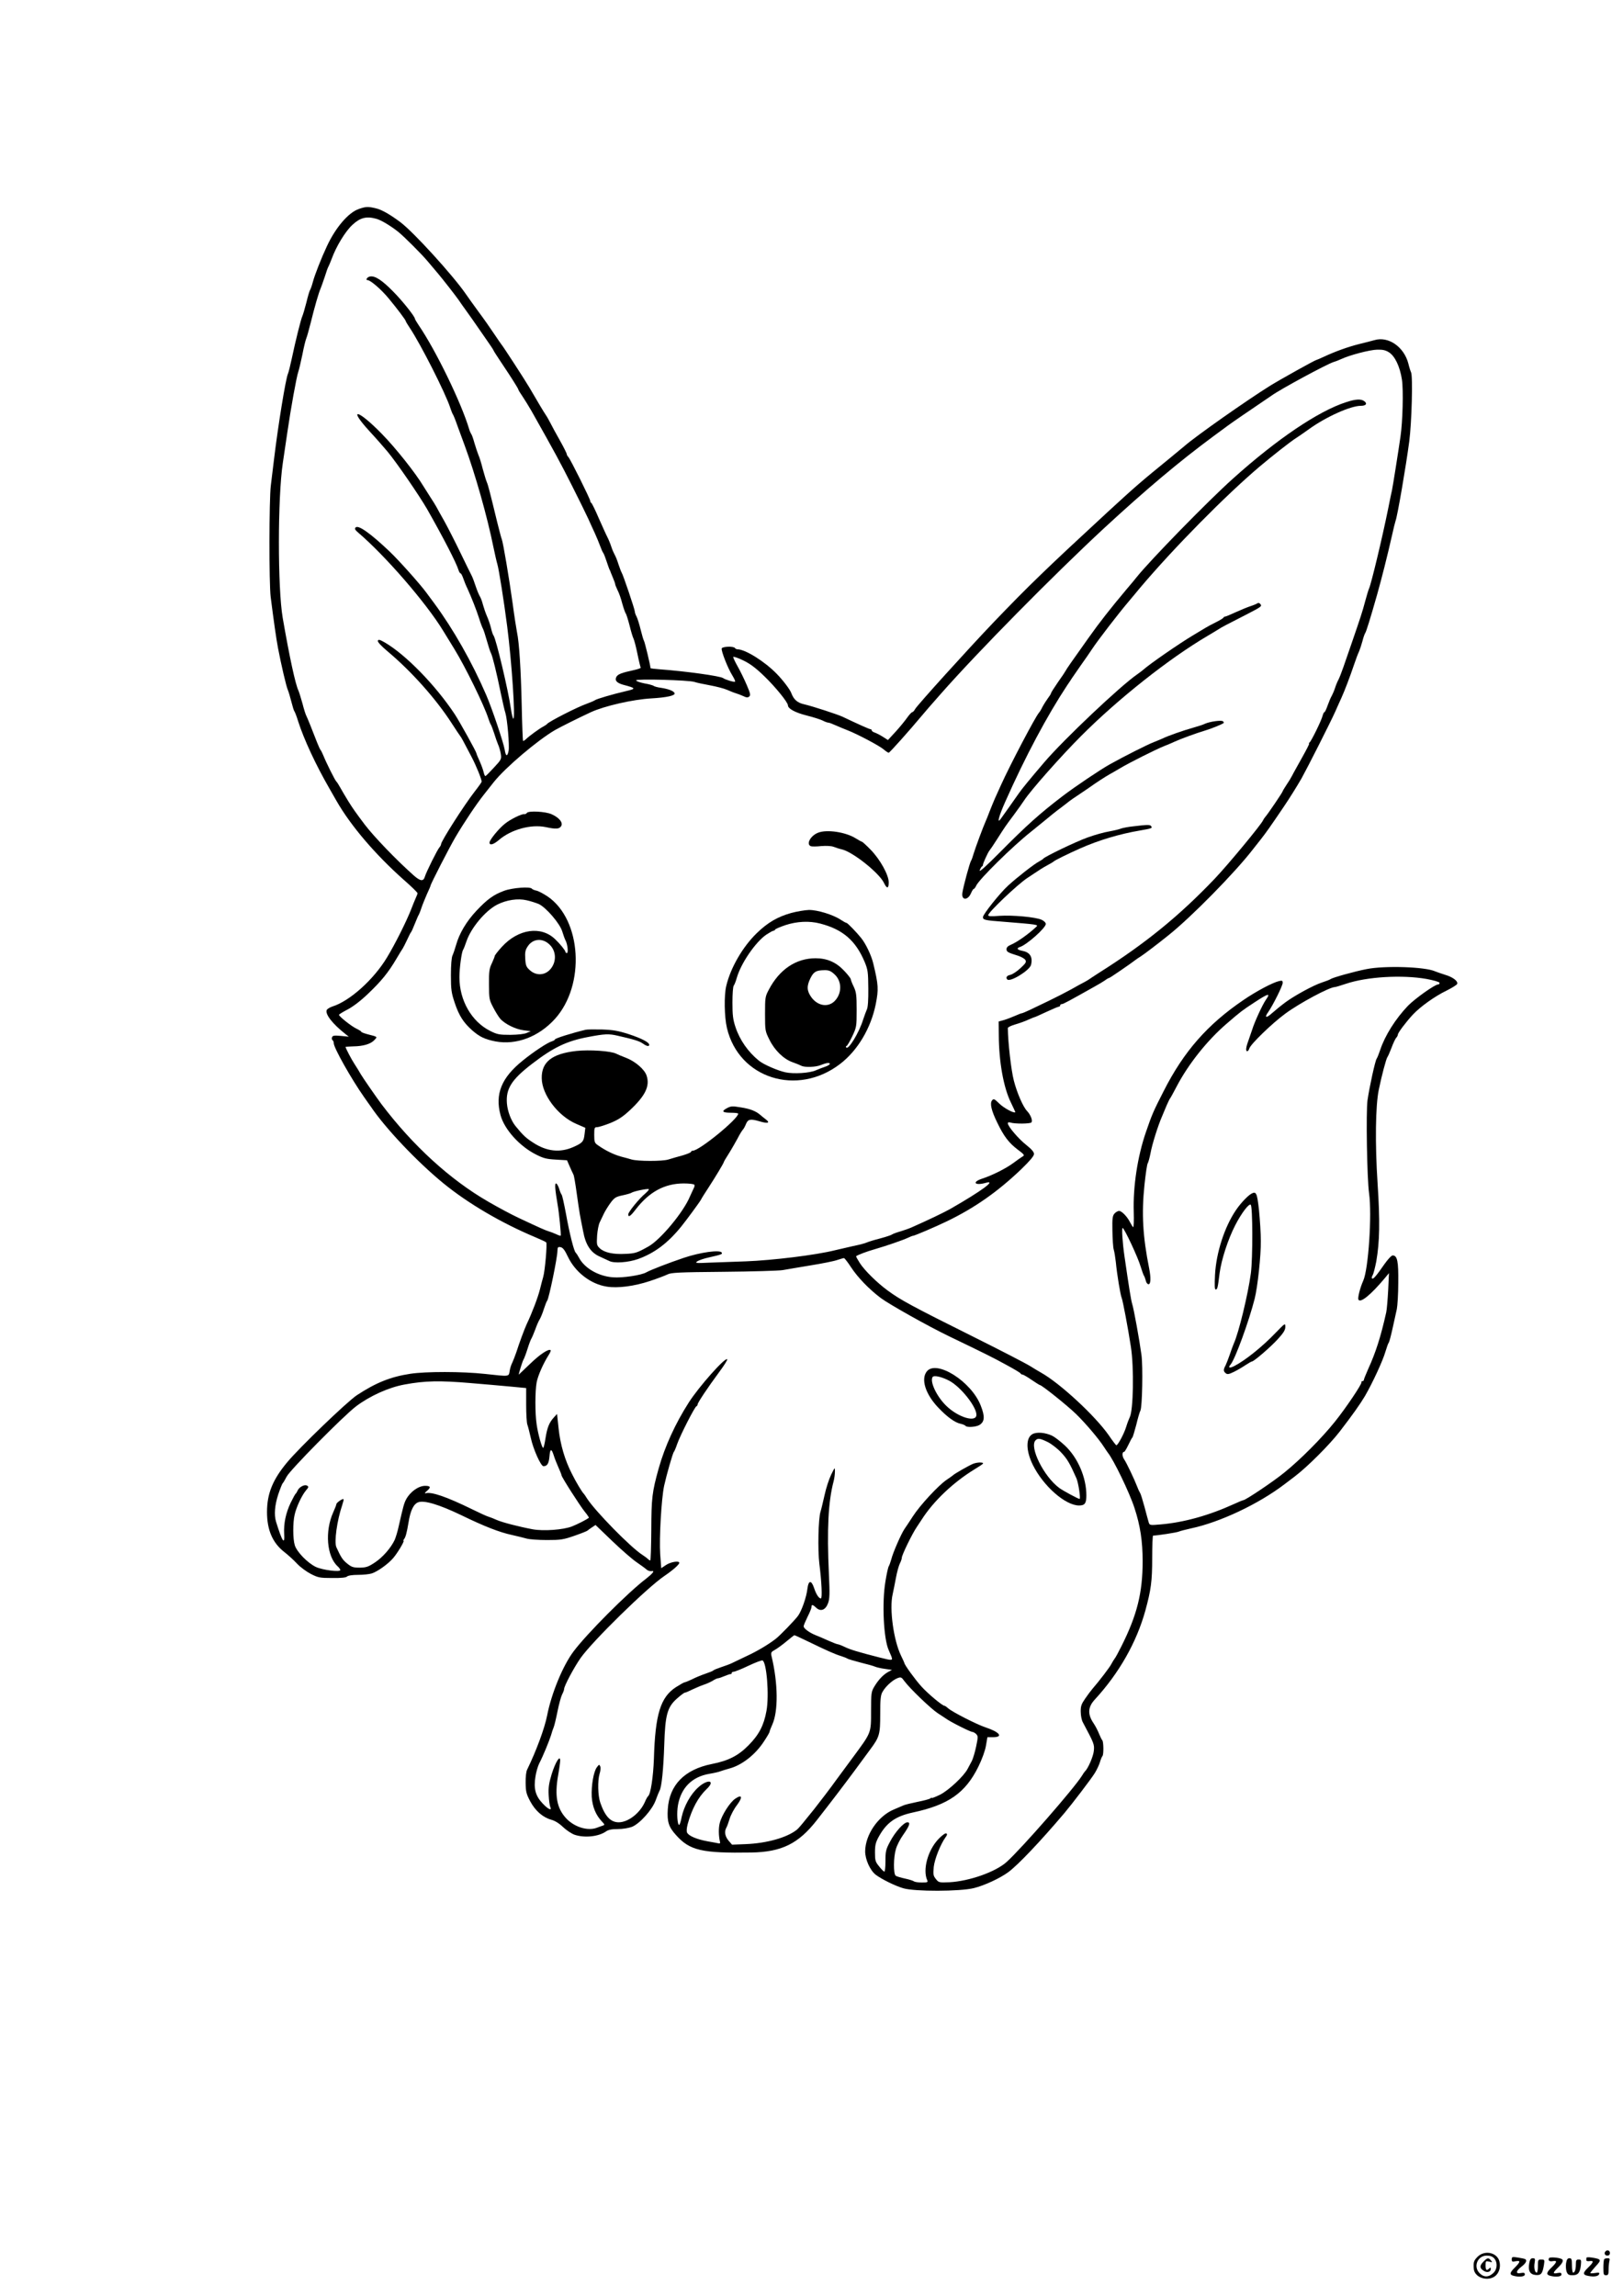 <?xml version="1.0" standalone="no"?>
<!DOCTYPE svg PUBLIC "-//W3C//DTD SVG 20010904//EN"
 "http://www.w3.org/TR/2001/REC-SVG-20010904/DTD/svg10.dtd">
<svg version="1.0" xmlns="http://www.w3.org/2000/svg"
 width="1240pt" height="1754pt" viewBox="0 0 1240 1754"
 preserveAspectRatio="xMidYMid meet">

<g transform="translate(0,1754) scale(0.1,-0.1)"
fill="#000000" stroke="none">
<path d="M2740 15943 c-78 -27 -176 -141 -242 -283 -42 -89 -94 -221 -108
-275 -7 -27 -17 -54 -21 -60 -4 -5 -17 -48 -28 -95 -12 -47 -26 -94 -31 -105
-11 -23 -52 -188 -81 -325 -11 -52 -24 -104 -29 -115 -17 -37 -75 -392 -106
-650 -9 -71 -20 -164 -25 -205 -13 -105 -14 -747 -1 -850 22 -173 42 -317 56
-390 24 -126 63 -294 75 -320 6 -14 18 -54 27 -90 9 -36 19 -69 24 -75 4 -5
17 -39 28 -75 44 -138 136 -335 237 -510 21 -36 46 -80 56 -98 109 -190 295
-408 513 -602 59 -51 106 -98 106 -103 0 -5 -7 -23 -15 -40 -8 -18 -23 -55
-34 -84 -37 -94 -123 -266 -185 -368 -102 -169 -285 -333 -418 -374 -20 -7
-39 -19 -42 -27 -12 -32 44 -104 141 -181 l28 -22 -61 6 c-50 4 -62 3 -67 -10
-3 -9 -2 -19 3 -22 6 -4 10 -14 10 -24 0 -35 135 -274 230 -409 22 -32 46 -65
53 -75 110 -164 354 -422 556 -587 188 -153 439 -301 701 -411 41 -17 79 -35
83 -39 9 -8 -9 -218 -23 -265 -5 -16 -16 -59 -25 -95 -14 -57 -59 -177 -101
-265 -18 -39 -57 -145 -79 -214 -10 -29 -24 -65 -31 -80 -8 -14 -17 -43 -20
-63 -8 -45 3 -44 -189 -23 -175 19 -451 19 -570 1 -151 -23 -263 -68 -409
-164 -75 -50 -437 -398 -531 -511 -112 -134 -155 -241 -155 -381 0 -138 43
-237 134 -307 27 -21 70 -60 95 -87 25 -27 73 -62 106 -79 55 -28 68 -31 162
-31 69 -1 106 3 114 11 8 8 41 13 85 13 39 0 86 5 105 11 45 15 123 71 162
116 32 36 90 133 80 133 -3 0 -1 6 4 13 12 14 21 49 34 126 14 90 38 141 73
155 45 18 159 -16 330 -98 179 -87 293 -131 386 -151 41 -9 92 -22 114 -28 21
-6 91 -11 155 -11 105 0 125 3 211 33 52 18 97 36 100 40 3 3 17 14 33 24 l27
18 128 -123 c71 -68 155 -141 188 -163 32 -22 65 -46 72 -53 13 -11 27 -16 45
-13 21 3 1 -21 -45 -57 -139 -105 -455 -422 -556 -557 -82 -109 -169 -321
-202 -490 -19 -97 -82 -268 -153 -414 -7 -13 -12 -58 -11 -100 1 -67 5 -84 35
-141 40 -74 97 -123 162 -141 26 -7 59 -27 87 -54 25 -24 65 -51 89 -60 76
-26 184 -15 241 25 18 13 44 18 90 18 38 0 84 8 108 17 60 24 156 131 182 204
11 31 24 63 29 72 16 27 30 165 36 349 7 229 23 289 96 354 28 25 56 46 61 46
6 0 31 11 57 24 26 12 65 29 86 36 22 7 53 21 70 31 16 11 35 19 41 19 6 0 29
8 50 17 22 9 42 16 47 15 4 -1 7 2 7 8 0 5 7 10 16 10 8 0 59 20 111 45 53 25
102 44 109 41 31 -12 52 -266 30 -385 -20 -111 -57 -182 -137 -263 -78 -79
-153 -118 -281 -143 -209 -42 -325 -161 -336 -346 -6 -96 7 -135 64 -198 105
-117 197 -138 574 -132 232 4 360 67 500 246 109 139 213 276 290 380 47 64
99 135 117 159 73 98 78 117 78 271 0 112 3 146 17 170 22 41 77 91 113 105
28 11 32 10 55 -22 44 -59 204 -212 255 -245 28 -18 55 -36 61 -40 33 -25 188
-103 204 -103 6 0 19 -7 28 -16 15 -15 15 -23 0 -95 -9 -44 -24 -92 -32 -109
-9 -16 -23 -44 -33 -62 -29 -56 -144 -163 -210 -197 -35 -17 -63 -28 -63 -25
0 4 -6 2 -12 -4 -7 -5 -51 -17 -98 -26 -47 -10 -94 -21 -105 -26 -11 -5 -45
-19 -75 -32 -121 -50 -219 -193 -220 -320 0 -62 38 -146 81 -179 47 -35 146
-84 210 -103 87 -26 433 -25 539 1 81 20 200 75 265 123 75 56 243 233 427
450 59 70 204 260 232 305 16 26 34 64 40 85 6 21 15 42 19 46 10 10 9 108 -1
120 -5 5 -16 28 -25 50 -9 23 -27 58 -41 79 -48 70 -45 125 9 183 185 201 319
437 386 680 43 158 52 223 52 400 0 94 3 172 7 172 30 0 179 23 195 30 11 5
54 16 95 25 221 47 516 186 715 338 28 21 63 48 79 60 97 74 264 241 342 342
100 130 155 208 192 270 58 100 137 270 157 340 10 33 21 65 26 70 4 6 17 55
29 110 12 55 26 120 32 145 5 25 11 115 11 201 2 164 -7 209 -43 209 -9 0 -37
-30 -63 -67 -62 -90 -86 -117 -94 -109 -4 4 -2 16 5 26 6 11 18 58 27 104 26
151 29 304 10 596 -20 305 -16 594 9 715 22 108 57 239 66 250 5 6 18 37 31
70 12 33 28 67 35 76 8 8 14 20 14 26 0 14 63 97 114 152 58 62 169 141 258
184 42 21 79 44 81 51 8 21 -32 52 -93 70 -30 10 -64 21 -75 26 -76 35 -388
45 -525 17 -93 -18 -260 -65 -274 -76 -6 -5 -36 -16 -66 -26 -65 -21 -209
-100 -277 -150 -48 -36 -62 -48 -116 -94 -35 -30 -46 -21 -19 16 36 51 112
203 112 225 0 17 -4 19 -27 14 -49 -11 -175 -78 -273 -145 -274 -186 -456
-393 -609 -695 -79 -154 -90 -180 -136 -314 -64 -186 -99 -415 -93 -609 2 -67
0 -119 -4 -117 -5 3 -15 20 -24 37 -22 44 -64 87 -84 87 -9 0 -25 -9 -35 -20
-15 -17 -18 -37 -16 -132 1 -62 5 -126 10 -143 5 -16 12 -59 16 -95 9 -95 35
-252 45 -275 8 -18 49 -234 70 -372 25 -159 19 -489 -9 -540 -5 -10 -18 -43
-27 -73 -16 -52 -63 -140 -75 -140 -3 0 -30 35 -59 78 -104 148 -372 396 -515
476 -16 9 -55 32 -85 51 -30 19 -227 121 -438 226 -464 231 -552 279 -650 351
-83 61 -177 154 -213 210 -17 27 -30 50 -28 52 12 10 83 37 144 54 89 26 211
68 252 87 17 8 34 15 38 15 12 0 171 68 260 111 213 103 388 226 569 399 65
63 96 100 96 115 0 15 -18 36 -58 68 -59 46 -142 143 -142 166 0 8 7 10 20 6
35 -11 149 -10 160 1 12 12 -5 57 -32 86 -31 31 -78 140 -102 233 -21 81 -45
294 -46 402 0 6 26 19 58 28 31 9 76 25 99 36 23 10 44 19 47 19 3 0 43 18 90
40 47 22 90 40 95 40 6 0 11 5 11 10 0 6 6 10 13 10 11 0 60 27 252 135 28 15
62 36 77 46 14 11 29 19 33 19 5 0 160 106 200 137 6 5 24 17 40 27 28 18 132
97 214 163 174 139 506 477 642 653 11 14 39 50 63 80 37 47 74 99 176 250 42
62 97 150 134 214 46 83 219 424 258 511 14 33 36 80 47 105 24 53 64 157 97
255 13 39 30 84 38 100 7 17 19 53 26 80 7 28 17 55 21 60 7 10 36 101 91 295
33 117 78 294 112 445 12 55 25 107 28 115 14 33 80 419 105 608 19 147 28
497 14 527 -5 11 -15 42 -21 68 -33 127 -152 210 -258 179 -20 -6 -73 -19
-117 -30 -84 -21 -185 -57 -272 -98 -28 -13 -54 -24 -56 -24 -9 0 -276 -149
-352 -196 -180 -112 -568 -385 -655 -461 -8 -7 -61 -50 -116 -96 -215 -175
-257 -211 -470 -407 -466 -430 -608 -567 -875 -846 -191 -200 -582 -632 -597
-660 -7 -13 -17 -24 -22 -24 -5 0 -23 -19 -39 -42 -17 -24 -56 -72 -88 -107
l-59 -64 -39 25 c-22 14 -50 28 -62 32 -13 4 -23 12 -23 17 0 5 -4 9 -10 9 -8
0 -89 36 -215 96 -40 18 -226 79 -291 94 -51 11 -80 36 -98 85 -10 28 -64 99
-111 147 -92 95 -241 188 -300 188 -8 0 -17 5 -20 10 -10 15 -95 12 -101 -3
-6 -17 47 -153 82 -208 14 -23 23 -43 20 -46 -5 -6 -75 15 -91 27 -21 16 -290
53 -482 67 -40 3 -73 7 -73 9 0 18 -44 201 -50 209 -4 6 -15 43 -25 84 -10 41
-24 86 -31 100 -8 14 -14 32 -14 40 0 16 -90 282 -100 296 -4 6 -15 35 -25 65
-9 30 -23 64 -30 75 -6 11 -18 38 -25 60 -7 22 -21 56 -31 75 -10 19 -39 85
-66 145 -26 61 -51 111 -55 113 -5 2 -8 9 -8 14 0 15 -152 320 -167 336 -7 7
-13 18 -13 23 0 6 -23 52 -51 102 -29 51 -61 110 -72 132 -11 21 -27 51 -37
65 -14 20 -67 109 -125 209 -34 58 -204 320 -215 331 -3 3 -27 39 -55 80 -27
41 -81 118 -120 170 -38 52 -81 112 -96 134 -97 141 -397 471 -499 548 -83 62
-145 97 -190 107 -59 14 -76 13 -130 -6z m134 -74 c38 -10 109 -53 170 -101
46 -38 178 -169 226 -227 25 -30 59 -70 76 -90 38 -45 134 -168 157 -201 9
-14 39 -56 67 -95 27 -38 55 -77 60 -85 5 -8 39 -57 75 -108 36 -51 65 -95 65
-97 0 -3 20 -35 45 -72 25 -38 50 -75 55 -83 6 -8 28 -43 50 -77 22 -34 40
-65 40 -68 0 -4 14 -27 32 -53 17 -25 48 -76 69 -112 176 -312 223 -399 309
-570 54 -107 110 -221 124 -252 14 -32 38 -83 52 -114 14 -31 32 -75 40 -97 8
-22 18 -45 23 -51 5 -6 16 -36 26 -66 10 -30 20 -59 24 -65 3 -5 6 -12 6 -15
1 -3 9 -22 18 -44 9 -21 17 -43 17 -48 0 -5 8 -25 18 -46 11 -20 27 -66 36
-102 10 -36 22 -69 26 -75 5 -5 18 -47 30 -93 11 -46 25 -91 30 -100 5 -9 19
-62 30 -116 11 -55 23 -102 25 -106 2 -4 -21 -12 -53 -19 -92 -20 -122 -31
-133 -52 -14 -27 3 -46 53 -60 99 -26 100 -30 18 -49 -99 -23 -222 -59 -235
-69 -5 -4 -32 -16 -60 -26 -75 -26 -291 -137 -305 -155 -3 -4 -16 -13 -29 -20
-28 -14 -109 -73 -133 -97 -10 -9 -20 -15 -22 -12 -2 2 -7 123 -10 269 -6 272
-19 481 -36 560 -5 25 -21 126 -34 225 -26 188 -72 459 -82 485 -4 8 -19 67
-35 130 -56 231 -70 285 -79 305 -5 11 -19 56 -31 100 -11 44 -26 94 -34 110
-7 17 -20 57 -30 90 -9 33 -20 65 -25 70 -4 6 -11 21 -15 35 -59 200 -255 604
-387 797 -15 23 -28 44 -28 48 0 17 -97 139 -169 211 -83 84 -135 118 -173
112 -22 -3 -39 -28 -19 -28 21 0 104 -71 160 -139 64 -77 131 -166 131 -174 0
-3 14 -27 31 -52 82 -122 274 -501 309 -610 7 -22 16 -44 20 -50 4 -5 20 -44
34 -85 15 -41 41 -111 57 -155 80 -217 172 -542 219 -775 11 -52 24 -111 30
-130 11 -36 50 -280 75 -475 35 -271 64 -705 47 -705 -4 0 -13 35 -19 78 -20
140 -113 531 -132 557 -5 5 -14 32 -20 59 -7 28 -21 68 -31 90 -10 23 -23 61
-30 86 -6 25 -17 54 -24 65 -7 11 -21 45 -31 75 -10 30 -23 66 -30 80 -8 14
-46 93 -86 175 -40 83 -95 191 -122 240 -28 50 -57 101 -64 115 -8 14 -26 44
-41 66 -15 23 -40 64 -57 90 -61 102 -213 293 -317 399 -184 189 -265 207 -95
21 51 -55 113 -126 138 -156 72 -87 242 -335 301 -437 124 -218 225 -413 242
-470 4 -13 11 -23 15 -23 4 0 13 -17 20 -37 7 -21 21 -56 32 -78 31 -68 70
-167 90 -230 10 -33 23 -67 28 -76 5 -8 19 -51 31 -94 12 -43 26 -86 31 -94
11 -20 43 -148 75 -306 14 -66 29 -133 35 -150 15 -48 32 -249 25 -289 -9 -48
-22 -46 -30 7 -9 54 -96 314 -142 420 -107 248 -250 500 -395 697 -27 36 -55
74 -63 85 -48 65 -206 242 -277 310 -147 140 -241 207 -262 186 -9 -10 -5 -18
18 -38 208 -177 520 -537 650 -750 11 -18 50 -81 86 -140 85 -138 228 -431
259 -528 7 -22 16 -44 20 -50 4 -5 15 -35 25 -65 9 -30 23 -69 30 -86 8 -16
17 -49 21 -72 6 -40 5 -44 -51 -104 -32 -35 -61 -64 -66 -66 -4 -2 -10 12 -14
30 -4 18 -18 56 -31 85 -13 28 -24 55 -24 59 0 10 -129 243 -166 299 -148 223
-376 456 -535 548 -37 21 -48 24 -52 13 -4 -9 25 -40 76 -83 179 -150 367
-360 487 -546 33 -51 63 -96 68 -102 8 -10 18 -29 84 -155 36 -68 78 -172 78
-191 0 -4 -24 -38 -53 -75 -83 -107 -257 -380 -257 -402 0 -6 -6 -17 -12 -24
-15 -15 -103 -192 -112 -225 -11 -37 -34 -35 -84 9 -132 117 -305 297 -375
389 -69 92 -90 121 -126 179 -22 36 -50 83 -62 105 -12 22 -25 42 -29 45 -9 6
-80 149 -100 200 -8 19 -17 37 -20 40 -4 3 -16 30 -28 60 -38 99 -73 185 -81
201 -5 8 -19 51 -30 95 -12 43 -26 88 -31 99 -23 48 -68 255 -120 555 -39 229
-39 919 1 1185 6 39 21 142 34 230 27 187 71 429 84 465 5 14 19 72 31 130 11
58 25 114 30 125 5 11 20 65 34 120 29 119 62 232 75 260 5 11 19 52 32 90 12
39 25 75 29 80 3 6 15 33 25 60 34 93 103 207 157 257 59 55 107 68 182 47z
m7739 -1021 c45 -29 83 -109 98 -208 12 -78 6 -320 -11 -435 -14 -99 -60 -389
-65 -410 -3 -11 -16 -74 -29 -140 -46 -227 -130 -576 -146 -610 -5 -11 -18
-54 -29 -95 -21 -81 -41 -140 -103 -320 -22 -63 -51 -146 -64 -185 -13 -38
-30 -81 -37 -95 -8 -14 -20 -43 -27 -65 -7 -22 -19 -49 -25 -60 -7 -11 -21
-44 -31 -72 -10 -29 -21 -53 -25 -53 -4 0 -10 -12 -14 -27 -8 -35 -87 -196
-100 -205 -5 -4 -7 -8 -3 -8 4 0 -21 -48 -54 -107 -33 -60 -68 -121 -76 -138
-8 -16 -28 -49 -44 -72 -15 -23 -28 -44 -28 -47 0 -7 -113 -174 -132 -195 -7
-8 -15 -20 -18 -27 -13 -32 -269 -341 -370 -447 -272 -285 -530 -495 -885
-719 -33 -21 -64 -42 -70 -46 -5 -4 -23 -15 -40 -24 -16 -8 -62 -33 -102 -56
-40 -22 -116 -61 -170 -87 -54 -26 -121 -58 -148 -71 -28 -13 -54 -24 -58 -24
-5 0 -27 -9 -50 -19 -23 -10 -61 -25 -84 -32 l-43 -12 1 -106 c1 -201 36 -399
93 -514 19 -39 34 -72 33 -73 -10 -10 -89 33 -122 66 -37 36 -43 39 -55 25
-19 -22 -6 -78 39 -170 51 -106 89 -155 156 -206 51 -38 55 -44 38 -53 -10 -6
-42 -28 -71 -50 -59 -43 -160 -94 -240 -120 -80 -27 -53 -55 31 -31 82 23 -31
-61 -268 -197 -51 -29 -165 -84 -303 -145 -18 -8 -56 -21 -85 -30 -29 -8 -57
-19 -62 -23 -6 -5 -46 -18 -90 -30 -44 -11 -89 -25 -100 -30 -11 -6 -60 -19
-110 -29 -49 -11 -110 -25 -134 -31 -147 -37 -475 -77 -681 -85 -91 -3 -217
-8 -280 -10 -103 -5 -112 -4 -93 10 12 8 52 22 90 30 97 22 104 25 97 37 -14
23 -164 2 -289 -40 -119 -40 -255 -93 -287 -111 -37 -22 -183 -44 -255 -38
-112 8 -219 71 -260 151 -9 17 -20 33 -24 37 -13 8 -48 147 -75 298 -14 74
-28 139 -33 145 -5 6 -14 28 -20 49 -7 20 -17 37 -23 37 -11 0 -7 -48 12 -160
12 -66 28 -233 24 -239 -2 -2 -18 3 -36 12 -18 8 -44 18 -58 22 -23 7 -60 23
-230 103 -57 27 -149 76 -230 123 -290 167 -576 428 -815 744 -41 55 -144 204
-159 230 -9 17 -30 50 -46 75 -24 36 -70 124 -70 133 0 1 26 3 58 4 78 1 134
18 162 48 25 27 28 24 -53 45 -26 7 -47 15 -47 19 0 3 -17 14 -38 24 -39 19
-132 93 -132 105 0 4 30 22 66 41 42 22 101 67 156 120 100 95 155 162 216
266 23 39 45 75 49 80 4 6 19 35 33 65 14 30 27 57 31 60 3 3 16 32 29 65 13
33 27 65 31 70 3 6 12 28 19 50 7 22 26 68 41 103 16 34 29 65 29 68 0 11 141
286 189 368 64 109 160 253 218 326 24 30 58 73 75 95 88 111 333 319 468 398
42 24 186 96 275 137 102 47 320 97 460 105 121 7 186 22 179 40 -7 17 -46 32
-104 41 -25 3 -49 10 -55 14 -5 5 -38 14 -73 20 -34 7 -62 17 -62 23 0 13 402
2 445 -12 17 -6 70 -17 119 -26 49 -9 107 -24 130 -34 23 -10 52 -22 66 -26
14 -4 40 -14 58 -22 24 -12 35 -13 46 -4 12 10 9 24 -19 89 -18 42 -49 106
-69 141 -20 35 -35 68 -34 73 2 4 36 -7 75 -26 54 -26 97 -58 163 -122 83 -80
180 -199 180 -222 0 -25 54 -55 141 -77 52 -13 108 -31 124 -39 17 -9 36 -16
43 -16 7 0 31 -9 55 -20 23 -10 65 -28 94 -39 74 -29 241 -117 275 -146 16
-14 33 -25 38 -25 7 0 157 168 253 283 18 21 41 48 52 61 11 12 53 60 94 107
279 317 858 904 1245 1263 324 299 575 510 836 703 47 34 96 71 110 81 31 23
172 120 260 179 36 24 70 47 75 51 66 48 423 241 475 257 14 4 40 14 57 22 66
31 220 71 275 72 43 1 65 -4 91 -21z m286 -4786 c54 -10 96 -22 99 -29 2 -7
-3 -13 -11 -13 -24 0 -175 -107 -229 -162 -96 -100 -177 -229 -213 -338 -10
-30 -22 -60 -27 -67 -11 -14 -55 -214 -70 -318 -12 -86 -4 -597 12 -710 23
-164 -5 -583 -45 -669 -23 -51 -44 -132 -36 -144 16 -27 95 38 200 163 l33 40
-6 -130 c-4 -71 -10 -148 -15 -170 -42 -188 -80 -306 -138 -433 -18 -41 -33
-78 -33 -83 0 -5 -5 -9 -10 -9 -6 0 -9 -3 -8 -8 5 -13 -118 -196 -203 -302
-101 -126 -262 -288 -387 -389 -82 -67 -296 -211 -314 -211 -4 0 -35 -13 -70
-29 -191 -87 -383 -141 -564 -156 -79 -7 -81 -6 -88 17 -4 12 -18 66 -32 118
-14 52 -29 100 -33 105 -4 6 -14 26 -21 45 -24 62 -82 184 -101 212 -17 24
-17 58 0 58 4 0 18 24 32 53 13 28 27 54 31 57 3 3 16 46 29 95 12 50 26 99
32 110 14 28 20 336 8 425 -15 111 -58 350 -71 390 -9 30 -24 123 -59 365 -15
102 -22 215 -14 215 12 0 119 -228 138 -296 10 -32 21 -63 25 -69 4 -5 10 -22
14 -37 3 -16 13 -28 21 -28 17 0 19 48 5 120 -49 244 -59 419 -36 639 9 85 20
160 25 165 4 6 14 40 21 76 12 68 58 214 89 284 9 23 26 61 36 86 11 25 22 47
25 50 3 3 25 43 49 89 89 171 235 355 386 484 109 94 114 97 208 159 108 71
128 76 88 20 -26 -38 -86 -168 -104 -227 -9 -27 -23 -68 -31 -90 -17 -46 -20
-75 -7 -75 5 0 13 9 16 21 11 34 173 191 275 266 110 81 338 203 379 203 5 0
43 11 84 25 160 54 428 70 616 37z m-6560 -2122 c56 -118 174 -209 296 -228
84 -14 211 3 329 42 57 19 118 42 136 51 28 14 84 17 428 20 219 2 422 8 452
13 30 6 126 21 213 36 87 14 178 32 203 41 25 8 48 15 52 15 4 0 28 -30 52
-67 52 -80 139 -170 229 -238 64 -48 363 -216 521 -292 270 -130 335 -162 435
-217 61 -33 112 -63 113 -68 2 -4 8 -8 14 -8 6 0 37 -18 69 -40 32 -22 61 -40
64 -40 14 0 208 -155 276 -221 73 -71 175 -191 215 -254 10 -16 23 -34 27 -40
44 -53 167 -307 205 -425 44 -134 62 -254 62 -405 0 -241 -42 -411 -162 -650
-22 -44 -45 -87 -52 -95 -6 -8 -18 -27 -25 -41 -11 -23 -92 -129 -144 -189
-12 -14 -37 -47 -56 -75 -29 -42 -35 -58 -34 -101 0 -28 7 -64 16 -80 87 -164
89 -168 84 -219 -4 -42 -45 -136 -67 -155 -3 -3 -14 -18 -24 -35 -63 -100
-461 -555 -575 -658 -84 -76 -286 -147 -437 -155 -79 -3 -82 -3 -104 25 -20
25 -21 35 -16 92 7 61 51 172 91 228 12 15 13 23 5 28 -7 4 -32 -14 -59 -42
-82 -85 -123 -235 -87 -315 7 -16 2 -18 -41 -18 -27 0 -53 4 -59 8 -5 5 -36
15 -69 22 -33 7 -66 17 -72 22 -18 15 -17 142 2 204 8 28 32 75 54 106 50 71
59 98 34 98 -28 0 -96 -76 -134 -150 -31 -58 -34 -73 -34 -147 0 -48 -4 -82
-9 -80 -6 2 -24 20 -40 41 -28 34 -31 45 -31 105 0 56 5 77 29 121 59 107 127
156 261 185 271 58 401 149 500 350 28 57 52 123 58 161 l11 64 42 0 c82 0 53
39 -56 75 -67 22 -257 119 -286 146 -11 10 -24 19 -28 19 -16 0 -125 91 -175
146 -46 50 -131 167 -131 180 0 2 -12 28 -26 57 -57 117 -90 358 -64 469 5 24
17 80 25 125 8 44 22 94 30 110 8 15 15 35 15 44 0 20 78 181 114 234 14 22
32 49 39 59 89 139 239 282 402 382 73 45 78 49 51 52 -15 2 -42 -2 -60 -9
-29 -11 -145 -77 -156 -89 -3 -3 -24 -18 -48 -34 -63 -43 -202 -193 -257 -278
-26 -40 -55 -84 -65 -98 -25 -37 -87 -178 -100 -230 -7 -25 -16 -49 -20 -55
-4 -5 -16 -57 -25 -114 -28 -164 -14 -441 25 -526 5 -11 14 -32 20 -47 12 -34
10 -34 -90 -9 -161 41 -227 61 -267 81 -23 11 -47 20 -52 20 -6 0 -39 13 -73
28 -35 16 -79 35 -98 42 -47 19 -90 51 -90 67 0 8 14 40 30 73 17 33 30 66 30
75 0 21 10 19 37 -7 34 -31 71 -16 90 37 12 33 13 72 6 220 -16 344 -5 555 36
710 6 22 10 56 10 75 0 34 0 34 -29 -25 -16 -33 -39 -103 -50 -155 -12 -52
-25 -109 -31 -127 -17 -54 -22 -290 -9 -398 18 -140 23 -265 12 -265 -16 0
-36 31 -52 79 -21 63 -43 61 -51 -4 -7 -64 -44 -170 -72 -208 -25 -34 -141
-154 -172 -177 -59 -45 -140 -93 -220 -130 -49 -23 -101 -48 -115 -55 -14 -7
-50 -20 -80 -30 -30 -10 -57 -21 -60 -25 -3 -4 -30 -15 -60 -25 -30 -10 -76
-29 -101 -42 -26 -12 -51 -23 -56 -23 -6 0 -36 -17 -69 -38 -118 -77 -158
-207 -168 -547 -5 -138 -25 -271 -44 -285 -4 -3 -16 -23 -25 -45 -38 -86 -128
-155 -200 -155 -62 0 -105 46 -141 151 -18 52 -21 166 -5 220 7 20 9 46 5 56
-7 16 -9 16 -26 -7 -25 -33 -43 -140 -39 -225 5 -75 30 -138 76 -187 25 -26
25 -28 7 -34 -10 -3 -29 -10 -42 -15 -70 -28 -175 4 -238 73 -70 77 -87 171
-60 326 9 50 16 102 16 114 0 46 -37 -14 -65 -104 -21 -70 -26 -102 -23 -160
2 -40 8 -81 12 -90 16 -34 -17 -19 -60 28 -53 56 -68 113 -53 203 5 34 18 78
28 99 30 57 77 173 91 217 6 22 15 49 20 60 5 11 18 65 29 120 11 55 27 114
35 130 9 17 16 36 16 43 0 23 75 164 126 237 91 129 508 538 642 628 62 42
112 86 112 99 0 18 -67 7 -102 -17 l-36 -24 -8 107 c-8 122 9 422 30 522 19
86 67 254 75 260 3 3 15 30 25 60 23 66 134 284 147 288 5 2 9 8 9 14 0 13 79
131 164 246 38 51 66 95 62 99 -16 16 -216 -209 -294 -331 -103 -161 -182
-335 -229 -501 -51 -183 -56 -227 -57 -473 -1 -127 -4 -232 -8 -232 -4 0 -13
6 -20 13 -7 7 -25 20 -39 29 -90 57 -363 336 -425 433 -10 17 -21 32 -24 35
-13 12 -61 92 -90 151 -55 107 -89 225 -102 346 l-12 112 -23 -25 c-37 -40
-52 -78 -65 -159 -6 -41 -14 -75 -18 -75 -10 0 -40 108 -50 180 -13 86 -12
254 0 320 10 52 49 141 91 208 12 18 19 35 16 38 -14 14 -83 -32 -158 -105
-46 -44 -85 -81 -85 -81 -4 0 29 106 36 115 4 6 18 42 30 80 12 39 26 75 30
80 4 6 17 36 29 68 11 32 27 68 35 80 7 12 22 47 31 77 10 30 21 60 26 65 13
17 78 329 78 381 1 27 4 31 25 27 17 -4 31 -22 55 -73z m-744 -965 c94 -8 227
-19 298 -26 l127 -12 0 -128 c0 -70 4 -138 9 -151 5 -13 16 -57 26 -100 18
-86 77 -218 97 -218 29 0 41 20 46 74 5 62 15 64 33 8 6 -20 22 -61 35 -90 13
-29 24 -56 24 -61 0 -13 140 -232 178 -279 19 -23 33 -44 31 -46 -21 -16 -84
-48 -129 -66 -66 -26 -217 -37 -300 -22 -106 20 -233 53 -274 71 -22 10 -52
22 -66 26 -14 4 -70 30 -125 57 -192 94 -310 135 -354 121 -9 -2 -4 6 12 19
31 27 27 38 -15 38 -51 0 -115 -46 -146 -105 -15 -29 -21 -50 -57 -209 -8 -37
-22 -82 -30 -100 -29 -61 -91 -132 -150 -171 -51 -34 -67 -39 -116 -40 -49 0
-63 4 -96 31 -35 28 -48 48 -83 125 -18 40 5 205 44 320 8 24 13 45 11 47 -7
7 -55 -27 -55 -38 0 -5 -11 -33 -24 -62 -65 -144 -50 -337 34 -413 11 -10 20
-23 20 -28 0 -18 -138 0 -188 24 -63 31 -145 115 -160 166 -15 49 -15 172 -1
232 13 59 55 148 86 185 22 26 23 30 8 38 -19 11 -62 -13 -72 -40 -4 -9 -10
-19 -14 -22 -4 -3 -21 -34 -38 -69 -37 -77 -54 -158 -50 -235 6 -94 -14 -65
-62 90 -16 53 -10 126 17 209 15 44 30 82 34 85 4 3 17 25 30 50 24 49 433
463 530 537 106 80 250 145 371 167 157 29 268 31 504 11z m2579 -1974 c142
-69 205 -97 251 -111 22 -7 45 -16 50 -20 6 -4 51 -17 100 -30 50 -12 99 -26
110 -31 11 -5 45 -13 75 -17 l55 -8 -30 -16 c-36 -20 -74 -59 -106 -113 -22
-37 -24 -50 -24 -185 0 -172 4 -161 -143 -360 -55 -74 -111 -150 -124 -168
-27 -39 -139 -186 -168 -222 -12 -14 -42 -52 -69 -85 -26 -33 -54 -65 -62 -71
-75 -61 -232 -105 -395 -111 l-101 -4 -27 31 c-27 33 -33 68 -17 98 6 9 17 41
26 70 9 29 34 76 56 104 45 61 39 84 -14 48 -41 -28 -103 -126 -118 -186 -10
-39 -9 -98 2 -144 3 -9 -2 -14 -11 -11 -8 2 -47 9 -86 16 -81 15 -140 40 -154
65 -6 11 -4 34 4 66 32 117 81 207 145 268 71 67 8 79 -65 12 -58 -52 -108
-143 -126 -226 -6 -33 -15 -60 -19 -60 -14 0 -20 92 -9 152 24 132 107 215
238 238 37 6 76 15 87 20 11 4 40 13 65 20 97 25 201 106 267 208 24 36 43 69
43 74 0 5 9 29 20 53 47 103 45 317 -6 527 -5 24 -2 30 26 45 18 10 58 39 89
65 31 26 58 47 60 47 2 1 49 -21 105 -48z"/>
<path d="M10285 14468 c-212 -68 -529 -282 -865 -584 -189 -169 -635 -626
-736 -753 -10 -13 -44 -54 -75 -90 -125 -149 -207 -253 -292 -373 -127 -178
-172 -243 -176 -253 -2 -5 -28 -44 -58 -86 -29 -42 -53 -80 -53 -84 0 -5 -11
-22 -24 -39 -12 -17 -31 -46 -41 -65 -9 -19 -21 -39 -27 -45 -28 -32 -221
-399 -290 -552 -14 -32 -36 -79 -47 -104 -11 -25 -29 -70 -41 -100 -11 -30
-25 -64 -30 -75 -18 -40 -78 -201 -91 -245 -7 -25 -16 -50 -20 -55 -9 -12 -59
-195 -66 -244 -10 -60 42 -62 67 -1 7 16 16 30 20 30 4 0 12 11 18 24 22 49
278 301 417 411 21 17 69 56 107 87 38 32 94 77 126 100 31 24 59 45 62 48 3
3 39 28 80 55 41 28 79 53 85 58 27 20 113 76 140 91 17 9 53 30 80 46 71 43
281 148 340 171 28 11 64 26 80 34 46 21 163 64 230 84 50 15 127 46 144 58 3
2 0 8 -5 13 -11 11 -102 -2 -139 -19 -11 -6 -51 -19 -90 -30 -72 -20 -195 -63
-230 -81 -11 -5 -42 -18 -70 -29 -49 -19 -224 -107 -335 -169 -74 -41 -271
-174 -360 -242 -178 -136 -277 -225 -484 -434 -99 -100 -156 -151 -151 -136 4
14 12 28 17 31 5 3 9 9 8 13 -1 9 37 93 49 108 6 7 32 45 56 83 67 105 65 102
130 189 33 45 69 95 79 111 49 76 283 340 437 494 282 283 673 592 964 763 44
26 85 51 91 55 11 8 59 34 209 110 114 59 118 62 104 79 -7 9 -16 11 -23 5 -6
-4 -29 -14 -51 -21 -22 -7 -73 -28 -113 -46 -41 -19 -77 -34 -82 -34 -5 0 -10
-3 -12 -7 -1 -5 -28 -21 -58 -36 -30 -15 -64 -33 -75 -40 -11 -7 -56 -33 -100
-60 -106 -63 -334 -221 -379 -262 -6 -6 -27 -21 -46 -35 -129 -88 -564 -500
-710 -671 -113 -132 -174 -207 -196 -239 -13 -19 -46 -66 -74 -105 -27 -38
-56 -78 -62 -87 -34 -49 -18 15 32 127 154 347 320 658 474 891 15 21 31 46
36 54 5 8 35 51 65 94 31 44 72 102 90 130 42 64 199 268 278 361 32 39 71 84
85 102 260 308 657 710 917 930 96 81 230 186 270 212 22 14 70 47 106 73 130
94 318 178 395 178 40 0 53 16 28 35 -25 19 -66 17 -139 -7z"/>
<path d="M4025 11330 c-4 -6 -12 -10 -18 -9 -20 4 -107 -39 -149 -73 -47 -37
-118 -124 -118 -144 0 -24 30 -16 71 19 94 81 245 122 358 99 79 -17 104 -15
118 7 17 26 -14 65 -72 91 -48 22 -179 28 -190 10z"/>
<path d="M8660 11228 c-41 -4 -84 -13 -95 -17 -11 -5 -51 -15 -90 -22 -38 -6
-113 -27 -165 -46 -90 -32 -329 -147 -340 -163 -3 -4 -17 -13 -32 -21 -37 -19
-171 -124 -236 -184 -62 -56 -192 -220 -192 -240 0 -22 11 -25 157 -36 261
-21 269 -22 250 -39 -61 -57 -145 -116 -194 -137 -22 -9 -33 -20 -33 -33 0
-21 9 -26 89 -51 24 -8 49 -22 55 -32 9 -16 3 -25 -38 -63 -27 -25 -62 -48
-78 -51 -26 -5 -36 -21 -22 -35 22 -22 170 69 181 111 15 59 -7 96 -63 107
-42 8 -51 20 -22 30 52 16 198 146 198 176 0 10 -14 24 -32 32 -46 21 -223 37
-324 30 -61 -5 -84 -4 -84 5 0 22 225 236 300 285 41 27 86 57 100 66 14 9 41
25 60 35 19 10 37 21 40 24 6 8 114 61 200 99 141 63 305 112 460 138 92 16
95 18 85 33 -7 12 -28 12 -135 -1z"/>
<path d="M6250 11179 c-58 -23 -93 -88 -55 -103 8 -3 44 -3 79 1 39 3 77 1 93
-5 15 -6 46 -16 68 -21 85 -22 284 -181 319 -256 22 -46 36 -44 36 5 0 57 -67
177 -139 250 -32 33 -62 60 -65 60 -4 0 -25 12 -48 26 -76 48 -221 70 -288 43z"/>
<path d="M3853 10736 c-82 -30 -130 -65 -213 -153 -77 -82 -131 -174 -155
-260 -9 -32 -22 -69 -28 -82 -7 -15 -12 -72 -12 -150 0 -112 4 -136 29 -211
33 -99 67 -151 133 -210 57 -50 97 -69 178 -85 160 -30 331 35 455 172 234
259 204 758 -56 935 -33 22 -71 42 -87 45 -15 3 -30 10 -33 14 -11 18 -147 8
-211 -15z m264 -102 c56 -27 159 -147 178 -207 9 -29 20 -60 25 -69 16 -29 24
-98 11 -98 -6 0 -11 4 -11 9 0 10 -41 61 -77 95 -108 106 -283 81 -409 -57
-30 -33 -54 -64 -54 -69 0 -4 -10 -30 -22 -56 -20 -41 -23 -63 -22 -162 0
-109 2 -118 32 -175 17 -33 41 -72 54 -87 35 -40 116 -80 178 -88 l55 -7 -30
-13 c-19 -9 -66 -14 -125 -15 -86 0 -101 3 -155 30 -142 71 -235 233 -235 410
0 70 17 194 28 209 4 6 16 36 26 66 35 103 145 234 235 280 72 36 157 49 225
33 32 -7 74 -21 93 -29z m77 -305 c59 -51 61 -142 5 -199 -42 -42 -105 -43
-151 -1 -27 24 -32 36 -35 87 -3 47 0 66 17 92 37 60 109 70 164 21z"/>
<path d="M6045 10566 c-104 -29 -180 -73 -264 -155 -107 -104 -199 -263 -232
-401 -18 -73 -15 -239 5 -323 91 -385 537 -526 865 -274 134 103 235 273 272
457 22 113 21 144 -19 310 -14 60 -56 149 -92 194 -34 43 -105 116 -112 116
-5 0 -25 11 -46 25 -57 38 -178 75 -242 74 -30 -1 -91 -11 -135 -23z m222 -81
c173 -45 271 -130 340 -295 24 -59 26 -77 27 -201 1 -86 -3 -145 -11 -160 -6
-13 -19 -49 -29 -79 -30 -98 -114 -235 -129 -211 -3 6 -2 11 3 11 4 0 24 33
43 73 33 70 34 75 34 202 0 114 -3 136 -22 177 -13 26 -23 53 -23 58 0 6 -23
36 -51 65 -61 65 -130 95 -218 95 -149 0 -276 -85 -357 -240 -28 -52 -29 -61
-29 -185 0 -127 1 -132 33 -196 40 -82 109 -149 177 -173 28 -10 58 -22 67
-27 27 -14 112 -11 151 6 20 8 43 15 52 15 28 0 16 -16 -22 -29 -21 -7 -52
-19 -70 -27 -46 -21 -169 -29 -233 -15 -59 13 -165 59 -201 88 -83 67 -147
158 -180 258 -19 57 -23 91 -23 186 0 66 4 123 10 130 6 8 16 34 23 59 32 112
142 272 225 330 25 16 49 30 54 30 6 0 12 4 14 9 2 5 37 20 78 34 89 29 183
34 267 12z m107 -386 c56 -49 61 -138 10 -198 -49 -59 -134 -49 -185 21 -35
49 -37 85 -7 146 25 50 44 60 105 61 33 1 50 -5 77 -30z"/>
<path d="M4475 9674 c-109 -26 -235 -66 -235 -74 0 -4 -10 -10 -22 -14 -32 -8
-140 -79 -226 -149 -161 -130 -211 -254 -168 -415 29 -108 144 -237 271 -301
57 -29 80 -35 152 -39 l85 -5 20 -46 c11 -25 24 -54 29 -63 5 -9 15 -70 24
-135 9 -65 20 -140 25 -168 5 -27 16 -86 25 -129 19 -106 59 -166 130 -196 27
-12 59 -27 69 -32 37 -20 147 -12 222 15 125 45 227 122 329 248 38 47 139
184 150 204 5 11 31 52 56 90 56 86 119 191 119 198 0 3 18 34 40 68 22 35 51
87 66 114 14 28 32 57 39 65 8 8 18 28 24 43 15 38 34 42 102 22 66 -20 87
-13 49 15 -14 11 -33 26 -42 34 -32 28 -76 46 -148 57 -65 11 -76 10 -106 -6
-45 -24 -35 -35 32 -35 30 0 54 -3 54 -7 0 -40 -297 -283 -347 -283 -7 0 -13
-4 -13 -8 0 -5 -28 -17 -62 -27 -35 -9 -84 -24 -111 -32 -47 -15 -234 -14
-282 0 -11 3 -47 14 -80 22 -58 16 -122 48 -177 87 -25 17 -28 25 -28 79 0 54
2 59 22 59 12 0 57 14 100 31 61 25 95 47 149 97 119 111 156 185 129 266 -15
47 -87 109 -158 136 -31 12 -65 26 -74 31 -40 21 -205 32 -305 21 -186 -21
-266 -84 -264 -208 1 -126 124 -289 264 -349 l69 -30 -6 -50 c-6 -55 -16 -66
-86 -97 -102 -45 -204 -34 -307 34 -55 35 -78 57 -135 127 -33 41 -60 111 -65
172 -9 112 35 182 191 302 164 126 265 175 431 206 126 24 156 25 222 10 128
-29 169 -42 194 -60 29 -21 49 -25 49 -10 0 19 -58 49 -155 81 -81 26 -120 33
-205 36 -58 1 -114 1 -125 -2z m830 -1184 c3 -5 1 -17 -5 -27 -5 -10 -18 -38
-29 -63 -49 -119 -224 -329 -316 -381 -87 -49 -102 -54 -178 -57 -92 -5 -159
10 -194 42 -24 23 -25 28 -21 98 3 40 12 87 21 103 8 17 22 46 31 65 9 19 32
56 50 81 30 40 40 47 92 58 33 7 64 16 69 20 15 11 126 34 132 27 3 -3 -9 -17
-27 -33 -46 -38 -130 -141 -130 -159 0 -26 17 -15 58 39 103 133 219 196 364
197 42 0 79 -4 83 -10z"/>
<path d="M9558 8420 c-29 -18 -81 -73 -116 -125 -86 -127 -150 -323 -159 -492
-4 -81 -3 -113 5 -113 13 0 16 11 30 125 14 104 64 258 119 365 47 92 106 170
119 157 15 -15 16 -406 1 -522 -22 -163 -93 -457 -131 -539 -7 -17 -21 -55
-31 -85 -10 -29 -24 -65 -31 -80 -18 -33 -18 -46 1 -61 12 -10 24 -8 63 11 26
13 66 36 89 52 23 15 44 27 48 27 15 0 146 113 198 171 44 48 57 70 57 93 0
31 -1 30 -73 -44 -102 -107 -232 -211 -317 -255 -37 -19 -50 -13 -28 12 34 38
142 336 184 503 23 92 48 329 47 440 0 58 -7 163 -14 235 -15 135 -21 148 -61
125z"/>
<path d="M7081 7064 c-47 -59 -10 -174 87 -276 67 -71 129 -116 172 -124 17
-4 33 -11 36 -15 9 -15 83 -10 109 7 38 25 41 64 8 147 -71 184 -339 353 -412
261z m173 -72 c87 -47 206 -197 206 -259 0 -62 -139 -21 -231 69 -72 70 -126
183 -104 219 10 16 71 2 129 -29z"/>
<path d="M7888 6585 c-52 -29 -50 -127 3 -235 80 -162 249 -310 353 -310 44 0
56 16 56 77 0 137 -65 288 -164 381 -34 32 -79 66 -98 75 -53 25 -118 30 -150
12z m120 -62 c30 -16 76 -52 102 -81 44 -47 64 -81 114 -194 15 -34 34 -158
24 -158 -10 0 -125 62 -154 83 -119 87 -232 315 -182 365 18 18 35 15 96 -15z"/>
<path d="M12267 343 c-14 -13 -6 -33 13 -33 13 0 20 7 20 20 0 19 -20 27 -33
13z"/>
<path d="M11289 301 c-29 -29 -33 -42 -29 -91 4 -64 96 -99 157 -61 34 22 51
70 39 116 -17 69 -113 90 -167 36z m126 -11 c29 -32 25 -88 -9 -116 -35 -31
-70 -30 -101 1 -51 50 -17 135 54 135 26 0 44 -7 56 -20z"/>
<path d="M11335 265 c-31 -30 -32 -50 -1 -70 26 -18 56 -11 56 13 0 12 -3 13
-12 4 -20 -20 -28 -14 -28 23 0 34 1 35 28 29 24 -7 26 -6 13 9 -18 23 -28 21
-56 -8z"/>
<path d="M11550 281 c0 -17 4 -20 30 -14 39 7 37 -4 -5 -47 -41 -40 -44 -55
-12 -64 44 -12 87 -7 87 10 0 13 -7 15 -30 11 -42 -9 -40 15 5 49 33 25 44 47
28 57 -5 3 -29 8 -55 12 -44 7 -48 6 -48 -14z"/>
<path d="M11835 291 c-10 -18 3 -29 30 -23 34 6 31 -8 -10 -48 -41 -39 -44
-55 -12 -64 44 -12 87 -7 87 10 0 13 -7 15 -30 11 -39 -8 -38 1 5 43 34 33 43
54 28 63 -20 12 -91 18 -98 8z"/>
<path d="M12120 291 c0 -6 0 -14 0 -18 1 -5 12 -7 25 -5 34 5 31 -8 -10 -48
-44 -42 -44 -57 -1 -65 45 -9 78 -3 84 14 4 11 -3 13 -32 8 -20 -3 -36 -3 -36
0 0 3 19 26 41 51 47 50 44 55 -28 67 -29 4 -43 3 -43 -4z"/>
<path d="M11684 253 c-11 -58 5 -87 48 -91 42 -4 53 10 64 77 6 39 5 41 -20
41 -25 0 -26 -3 -26 -50 0 -27 -4 -50 -9 -50 -15 0 -23 39 -16 76 5 29 3 34
-14 34 -15 0 -22 -9 -27 -37z"/>
<path d="M11965 252 c-3 -21 -1 -50 4 -65 9 -22 17 -27 45 -27 42 0 57 18 64
75 4 41 3 45 -17 45 -17 0 -21 -6 -21 -34 0 -40 -8 -66 -21 -66 -5 0 -9 25 -9
55 0 47 -3 55 -19 55 -14 0 -21 -9 -26 -38z"/>
<path d="M12257 283 c-4 -3 -7 -33 -7 -65 0 -51 2 -58 20 -58 17 0 20 7 20 43
0 23 3 52 6 65 5 17 2 22 -13 22 -11 0 -23 -3 -26 -7z"/>
</g>
</svg>
